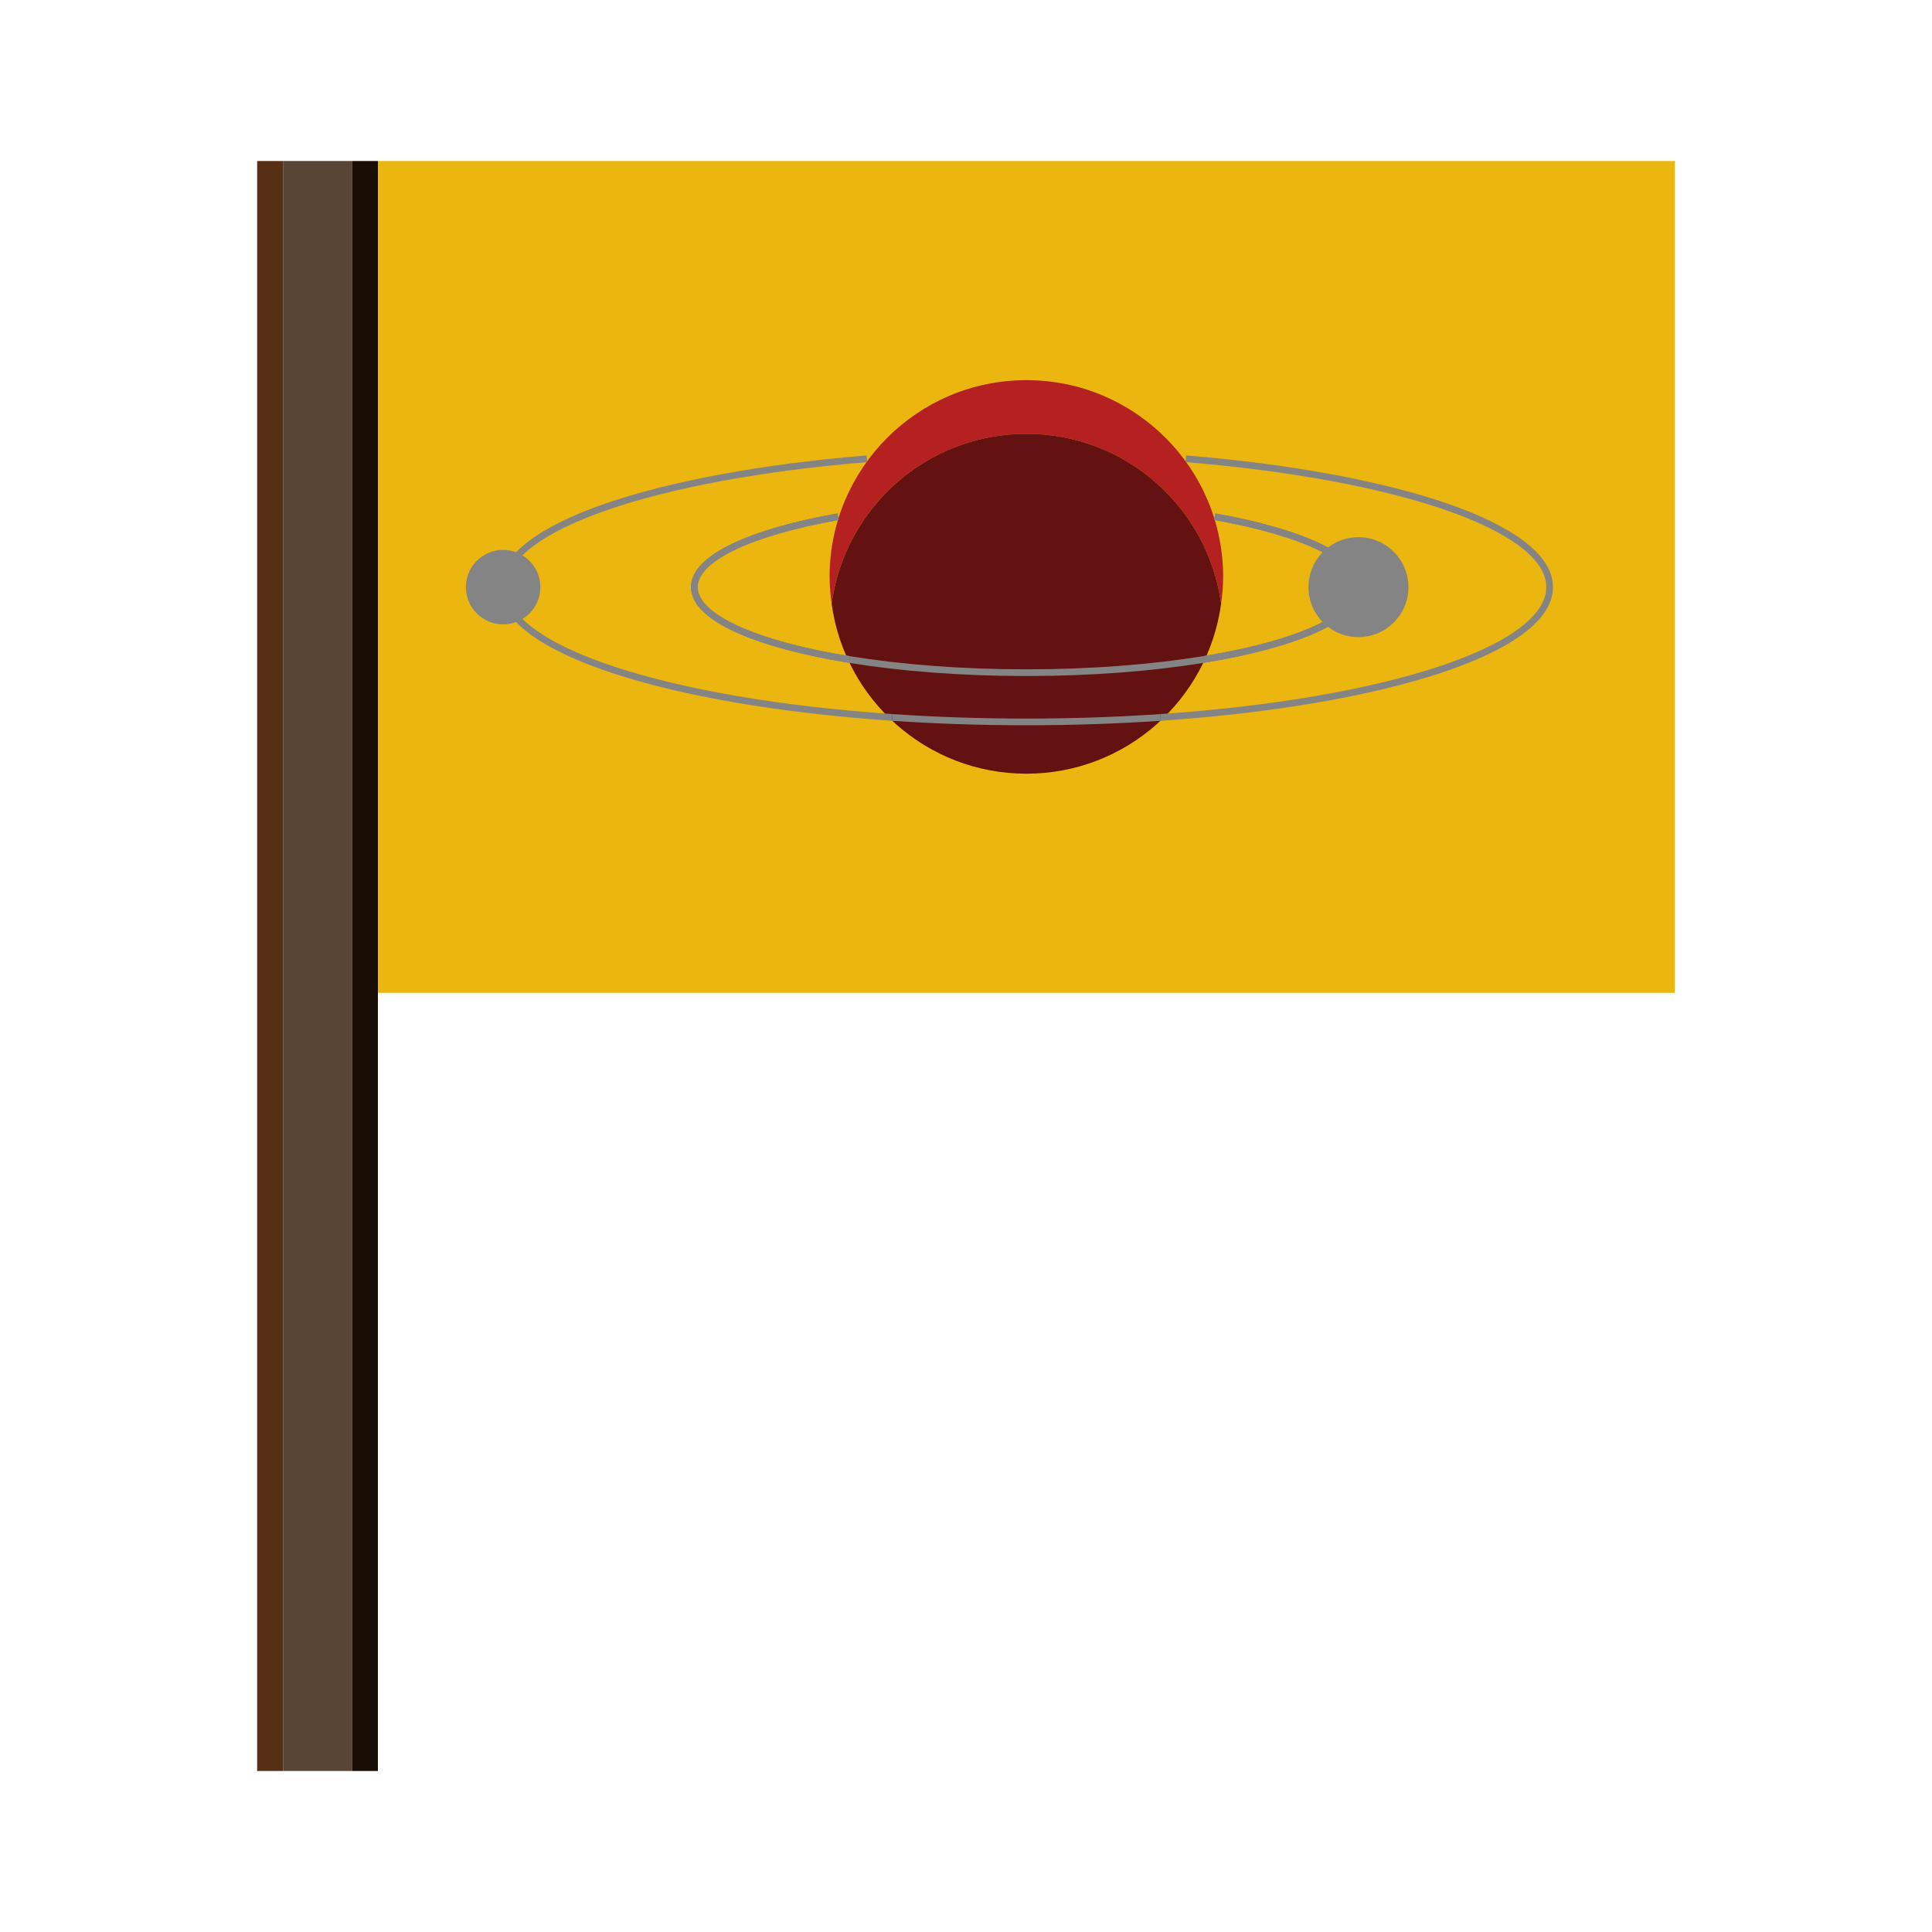 <?xml version="1.0" encoding="utf-8"?>
<!-- Generator: Adobe Illustrator 16.0.0, SVG Export Plug-In . SVG Version: 6.00 Build 0)  -->
<!DOCTYPE svg PUBLIC "-//W3C//DTD SVG 1.1//EN" "http://www.w3.org/Graphics/SVG/1.1/DTD/svg11.dtd">
<svg version="1.1" id="Layer_1" xmlns="http://www.w3.org/2000/svg" xmlns:xlink="http://www.w3.org/1999/xlink" x="0px" y="0px"
	 width="144px" height="144px" viewBox="0 0 144 144" enable-background="new 0 0 144 144" xml:space="preserve">
<g>
	<g>
		<rect x="21.097" y="12" fill="#594436" width="5.141" height="120"/>
		<rect x="19.167" y="12" fill="#562F15" width="1.93" height="120"/>
		<rect x="26.237" y="12" fill="#190E06" width="1.93" height="120"/>
	</g>
	<g>
		<rect x="28.167" y="12" fill="#EAB60F" width="96.667" height="62"/>
		<g>
			<path fill="#B52121" d="M76.5,32.334c7.42,0,13.537,5.515,14.514,12.667c0.09-0.656,0.152-1.32,0.152-2
				c0-8.1-6.566-14.667-14.666-14.667c-8.1,0-14.667,6.566-14.667,14.667c0,0.68,0.063,1.344,0.152,2
				C62.963,37.849,69.08,32.334,76.5,32.334z"/>
			<path fill="#631111" d="M76.5,57.667c7.42,0,13.537-5.515,14.514-12.667C90.037,37.849,83.92,32.334,76.5,32.334
				c-7.42,0-13.537,5.515-14.514,12.667C62.963,52.152,69.08,57.667,76.5,57.667z"/>
		</g>
		<circle fill="#848484" cx="37.5" cy="43.762" r="2.775"/>
		<circle fill="#848484" cx="101.251" cy="43.762" r="3.725"/>
		<g>
			<path fill="none" stroke="#848484" stroke-width="0.5" stroke-miterlimit="10" d="M63.316,49.157
				c-6.948-1.129-11.566-3.122-11.566-5.395c0-2.179,4.244-4.101,10.714-5.25"/>
			<path fill="none" stroke="#848484" stroke-width="0.5" stroke-miterlimit="10" d="M64.614,34.194
				C48.889,35.489,37.5,39.282,37.5,43.762c0,4.658,12.309,8.573,29.003,9.711"/>
			<path fill="none" stroke="#848484" stroke-width="0.5" stroke-miterlimit="10" d="M90.535,38.512
				c6.471,1.149,10.715,3.071,10.715,5.25c0,2.272-4.619,4.266-11.566,5.395"/>
			<path fill="none" stroke="#848484" stroke-width="0.5" stroke-miterlimit="10" d="M86.496,53.473
				c16.695-1.138,29.004-5.053,29.004-9.711c0-4.48-11.389-8.273-27.113-9.568"/>
			<path fill="none" stroke="#848484" stroke-width="0.5" stroke-miterlimit="10" d="M89.684,49.157
				c6.947-1.129,11.566-3.122,11.566-5.395c0-2.179-4.244-4.101-10.715-5.25"/>
			<path fill="none" stroke="#848484" stroke-width="0.5" stroke-miterlimit="10" d="M62.464,38.512
				c-6.471,1.149-10.714,3.071-10.714,5.25c0,2.272,4.619,4.266,11.566,5.395"/>
			<path fill="none" stroke="#848484" stroke-width="0.5" stroke-miterlimit="10" d="M86.496,53.473
				c-3.189,0.217-6.539,0.334-9.996,0.334s-6.805-0.117-9.997-0.334"/>
			<path fill="none" stroke="#848484" stroke-width="0.5" stroke-miterlimit="10" d="M89.684,49.157
				c-3.818,0.62-8.336,0.98-13.184,0.98c-4.848,0-9.366-0.36-13.184-0.98"/>
			<path fill="none" stroke="#848484" stroke-width="0.5" stroke-miterlimit="10" d="M76.5,53.807"/>
		</g>
	</g>
</g>
</svg>
